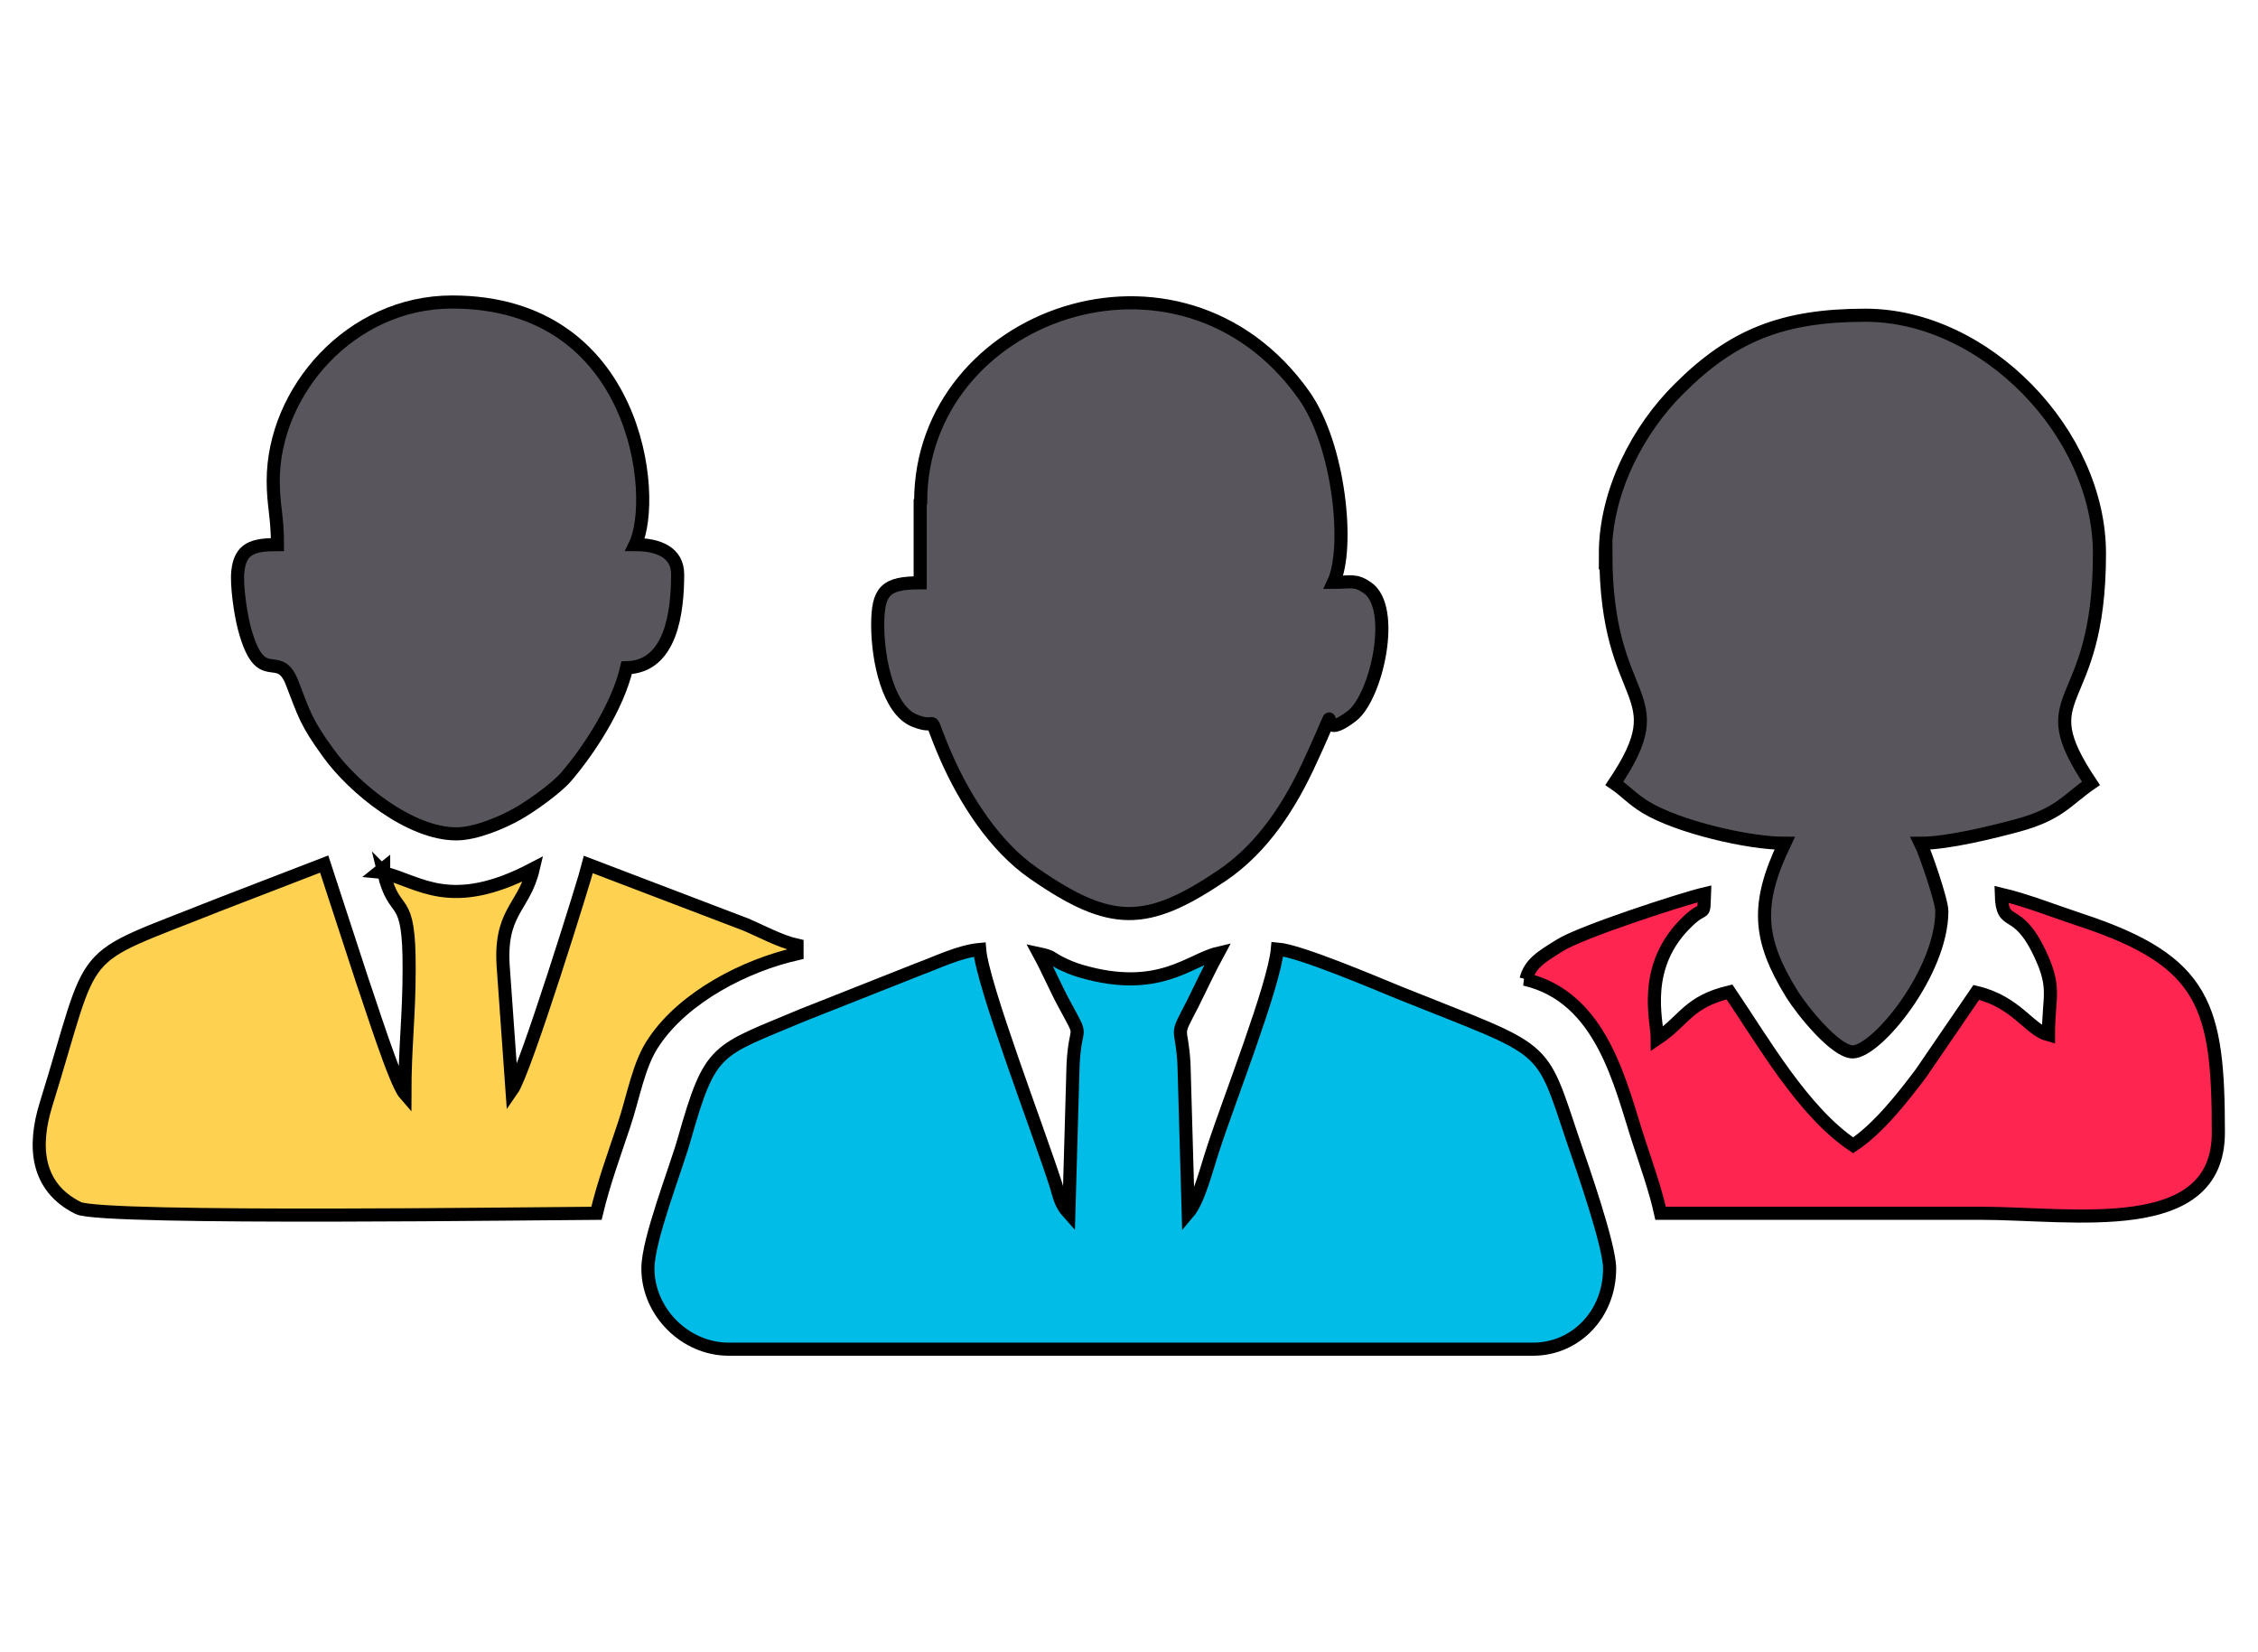 <?xml version="1.0" encoding="UTF-8"?>
<!DOCTYPE svg PUBLIC "-//W3C//DTD SVG 1.1//EN" "http://www.w3.org/Graphics/SVG/1.1/DTD/svg11.dtd">
<!-- Creator: CorelDRAW X6 -->
<svg xmlns="http://www.w3.org/2000/svg" xml:space="preserve" width="4.785in" height="3.5in" version="1.1" style="shape-rendering:geometricPrecision; text-rendering:geometricPrecision; image-rendering:optimizeQuality; fill-rule:evenodd; clip-rule:evenodd"
viewBox="0 0 4785 3500"
 xmlns:xlink="http://www.w3.org/1999/xlink">
 <defs>
  <style type="text/css">
   <![CDATA[
    .str0 {stroke:black;stroke-width:27.779}
    .fil5 {fill:none}
    .fil0 {fill:#00BCE7}
    .fil1 {fill:#58565C}
    .fil3 {fill:#FF2551}
    .fil2 {fill:#FFD151}
    .fil4 {fill:black}
   ]]>
  </style>
 </defs>
 <g id="Layer_x0020_1">
  <g id="_672259904">
   <path class="fil0 str0" d="M1373 2688c0,92 79,171 171,171l1705 0c89,0 162,-73 162,-171 0,-49 -58,-215 -76,-267 -73,-217 -48,-188 -369,-317 -54,-22 -211,-89 -259,-93 -7,78 -104,324 -136,423 -12,35 -30,109 -53,136l-9 -316c-5,-86 -21,-51 18,-126 18,-36 35,-73 54,-108 -60,14 -125,86 -290,38 -17,-5 -31,-11 -45,-18 -21,-11 -16,-13 -44,-19 19,35 35,73 54,108 42,78 23,34 18,126l-9 316c-18,-20 -19,-33 -28,-62 -37,-115 -155,-422 -161,-497 -43,4 -89,27 -130,42l-245 97c-185,78 -195,66 -251,263 -19,67 -77,213 -77,274z"/>
   <path class="fil1 str0" d="M3403 1173c0,329 152,287 18,487 25,17 36,32 67,51 68,41 216,76 294,76 -62,129 -56,204 15,319 23,37 93,123 129,123 51,0 189,-169 189,-298 0,-23 -36,-126 -45,-144 58,0 154,-24 206,-38 88,-24 103,-53 155,-89 -135,-202 18,-143 18,-487 0,-255 -242,-505 -496,-505 -176,0 -282,43 -395,156 -86,85 -156,217 -156,350z"/>
   <path class="fil1 str0" d="M1950 1064l0 171c-74,0 -90,17 -90,90 0,75 23,180 78,202 59,24 20,-31 67,77 40,91 103,190 186,247 163,113 239,112 399,4 87,-59 145,-150 188,-245 79,-171 -4,-23 87,-93 52,-40 95,-230 32,-272 -25,-17 -33,-11 -71,-11 34,-72 13,-290 -63,-397 -262,-369 -812,-171 -812,226z"/>
   <path class="fil2 str0" d="M813 1849c24,101 55,35 54,207 0,97 -9,162 -9,262 -21,-24 -77,-203 -89,-236l-82 -251 -228 88c-308,123 -253,72 -362,423 -26,85 -22,173 69,218 51,25 1018,11 1098,11 15,-63 37,-123 58,-186 21,-62 31,-131 65,-179 64,-94 192,-160 302,-185l0 -18c-36,-8 -78,-31 -109,-44l-333 -127c-6,25 -134,438 -162,478l-18 -253c-11,-126 43,-131 63,-216 -175,92 -241,27 -316,9z"/>
   <path class="fil1 str0" d="M579 1019c0,52 9,75 9,135 -52,0 -79,8 -84,57 -3,27 5,87 14,121 35,130 72,40 101,115 26,67 29,83 77,149 54,75 173,171 271,171 42,0 99,-25 129,-42 29,-16 83,-55 103,-78 49,-57 110,-150 129,-232 95,-2 108,-120 108,-198 0,-46 -40,-63 -90,-63 48,-99 7,-514 -388,-514 -215,0 -379,189 -379,379z"/>
   <path class="fil3 str0" d="M3231 2075c165,38 203,225 242,344 16,49 35,102 46,152 226,0 451,0 677,0 197,0 505,55 505,-171 0,-267 -27,-363 -290,-450 -55,-18 -115,-42 -170,-55 2,76 32,20 82,126 35,74 18,90 18,172 -41,-11 -68,-70 -153,-90l-117 171c-39,52 -91,118 -144,153 -106,-71 -190,-219 -262,-325 -88,21 -95,60 -153,99 0,-38 -36,-154 66,-250 36,-34 32,-5 34,-57 -47,11 -262,81 -306,109 -39,24 -64,39 -72,72z"/>
   <polygon class="fil4 str0" points="813,1849 813,1840 803,1848 "/>
  </g>
  <rect class="fil5" width="4785" height="3500"/>
 </g>
</svg>
